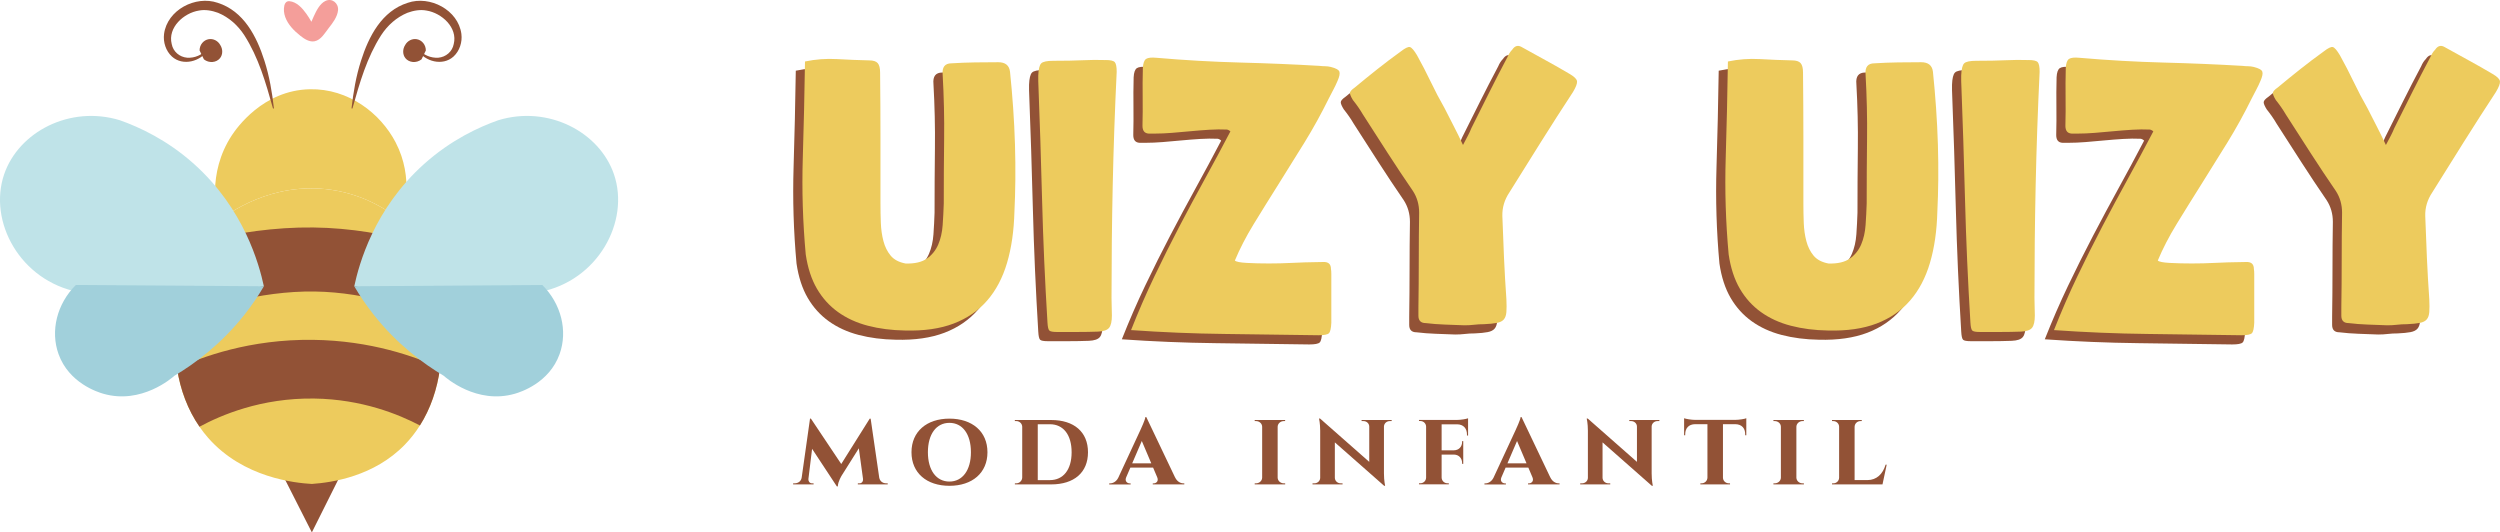 <svg xmlns="http://www.w3.org/2000/svg" id="Camada_2" viewBox="0 0 1088.91 231.89"><defs><style>      .cls-1 {        fill: #f49e9a;      }      .cls-2 {        fill: #a1d0db;      }      .cls-3 {        fill: #bfe3e8;      }      .cls-4 {        fill: #925236;      }      .cls-5 {        fill: #edcb5d;      }    </style></defs><g id="Logo"><g><g><g><g><path class="cls-4" d="M346.62,30.79c4.57-.96,9.22-1.31,13.96-1.04,4.73.27,9.38.46,13.96.56,1.81,0,3.06.4,3.75,1.2.69.8,1.04,2.16,1.04,4.09.11,9.62.16,19.13.16,28.53v28.53c0,2.78.05,5.58.16,8.42.11,2.83.48,5.48,1.13,7.93.64,2.46,1.69,4.57,3.14,6.33,1.45,1.76,3.63,2.91,6.53,3.45,3.98.11,7.07-.61,9.27-2.16,2.2-1.55,3.84-3.58,4.92-6.09,1.07-2.51,1.72-5.34,1.94-8.5.22-3.15.38-6.28.48-9.38,0-9.4.05-18.75.16-28.05.11-9.3-.11-18.65-.64-28.05-.32-3.31.96-4.97,3.85-4.97,3.42-.21,6.84-.35,10.26-.4,3.42-.05,6.78-.08,10.1-.08,3.1,0,4.81,1.39,5.13,4.17.53,5.13.99,10.37,1.36,15.71.37,5.34.64,10.66.8,15.95.16,5.29.21,10.42.16,15.39-.05,4.97-.19,9.59-.4,13.87-.22,8.33-1.28,15.76-3.21,22.28-1.92,6.52-4.81,12-8.66,16.43-3.85,4.44-8.71,7.77-14.59,10.02-5.88,2.24-12.93,3.26-21.16,3.04-5.88-.1-11.28-.8-16.19-2.08-4.92-1.28-9.24-3.26-12.98-5.93-3.74-2.67-6.81-6.06-9.22-10.18-2.4-4.11-4.03-9.11-4.89-14.99-1.28-14-1.71-28-1.28-42,.43-14,.75-28,.96-42Z"></path><path class="cls-4" d="M477.55,30.15c2.15,0,3.49.32,4.02.96.54.64.81,2.03.81,4.17-.81,16.78-1.38,33.29-1.73,49.53-.35,16.24-.52,32.59-.52,49.05,0,1.39.02,2.7.08,3.93.05,1.23.08,2.43.08,3.61,0,2.56-.4,4.36-1.2,5.37-.8,1.02-2.42,1.58-4.86,1.68-2.98.11-5.98.16-9.01.16h-8.84c-1.81,0-2.92-.21-3.35-.64-.43-.43-.69-1.6-.8-3.53-1.11-18.17-1.89-35.9-2.34-53.21-.45-17.31-1-34.62-1.67-51.93v-2.4c.11-2.78.54-4.54,1.29-5.29.75-.75,2.52-1.12,5.31-1.12,5.05,0,9.29-.08,12.72-.24,3.44-.16,6.76-.19,9.99-.08Z"></path><path class="cls-4" d="M488.63,147.8c3.21-8.12,6.6-15.92,10.18-23.4,3.58-7.48,7.21-14.75,10.9-21.8s7.4-13.97,11.14-20.76c3.74-6.79,7.43-13.65,11.06-20.6-.22-.21-.48-.4-.8-.56-.32-.16-.59-.24-.8-.24-2.35-.11-4.86-.08-7.53.08-2.67.16-5.4.38-8.17.64-2.78.27-5.5.51-8.17.72-2.67.21-5.13.32-7.37.32h-2.73c-1.82-.11-2.72-1.23-2.72-3.37.1-4.17.13-8.31.08-12.42-.06-4.11-.03-8.36.08-12.74.11-2.14.59-3.47,1.44-4.01.85-.53,2.35-.69,4.49-.48,12.29,1.07,24.5,1.76,36.63,2.08,12.13.32,23.59.8,34.38,1.44.85.11,1.68.16,2.48.16s1.63.11,2.48.32c2.14.54,3.37,1.2,3.69,2,.32.8.05,2.16-.8,4.09-.54,1.28-1.15,2.56-1.84,3.85-.7,1.28-1.36,2.56-2,3.85-3.21,6.52-6.73,12.9-10.58,19.15-3.85,6.25-7.64,12.34-11.38,18.27-3.74,5.93-7.29,11.65-10.66,17.15-3.37,5.5-6.12,10.82-8.25,15.95.53.54,2.27.88,5.21,1.04,2.94.16,6.12.24,9.54.24s6.68-.08,9.78-.24c3.1-.16,5.07-.24,5.93-.24,1.28,0,2.56-.02,3.85-.08,1.28-.05,2.67-.08,4.17-.08,2.24-.1,3.37.91,3.37,3.05.11.54.16,1.28.16,2.24v21.16c-.11,2.46-.46,3.98-1.04,4.57-.59.59-2.11.88-4.57.88-13.78-.21-27.41-.4-40.87-.56s-27.04-.72-40.71-1.68Z"></path><path class="cls-4" d="M633.21,67.17c.85-1.6,1.58-2.96,2.16-4.09.59-1.12,1.09-2.22,1.52-3.29,2.56-5.13,5.13-10.26,7.69-15.39,2.56-5.13,5.23-10.31,8.01-15.55.53-1.28,1.23-2.35,2.08-3.21,1.07-1.6,2.35-2.03,3.85-1.28,3.63,2.03,7.21,4.01,10.74,5.93,3.53,1.92,7,3.9,10.42,5.93,2.03,1.18,3.1,2.24,3.21,3.21.11.96-.48,2.51-1.76,4.65-4.7,7.16-9.35,14.4-13.94,21.72-4.6,7.32-9.19,14.67-13.78,22.04-2.14,3.21-3.15,6.63-3.05,10.26.21,6.09.45,12.16.72,18.19.27,6.04.61,12.05,1.04,18.03.11,2.35.11,4.22,0,5.61-.11,1.39-.48,2.46-1.12,3.21-.64.75-1.66,1.26-3.05,1.52-1.39.27-3.26.46-5.61.56-1.5,0-2.91.08-4.25.24-1.34.16-2.75.24-4.25.24-2.89-.11-5.75-.21-8.58-.32-2.83-.1-5.58-.32-8.25-.64-2.14,0-3.21-1.07-3.21-3.21v-3.53c.1-6.95.16-13.87.16-20.76s.05-13.76.16-20.6c0-3.53-.91-6.68-2.72-9.46-3.74-5.45-7.4-10.95-10.98-16.51-3.58-5.55-7.19-11.17-10.82-16.83-1.18-2.03-2.62-4.11-4.33-6.25-.86-1.39-1.28-2.4-1.28-3.05s.69-1.44,2.08-2.4c3.21-2.67,6.49-5.34,9.86-8.01,3.37-2.67,6.76-5.24,10.18-7.69,1.92-1.5,3.26-2.14,4.01-1.92.75.22,1.76,1.39,3.05,3.53,2.14,3.85,4.14,7.72,6.01,11.62,1.87,3.9,3.87,7.72,6.01,11.46,1.28,2.56,2.59,5.13,3.93,7.69,1.33,2.56,2.7,5.34,4.09,8.33Z"></path><path class="cls-4" d="M748.61,30.79c4.57-.96,9.22-1.31,13.96-1.04,4.73.27,9.38.46,13.96.56,1.81,0,3.06.4,3.75,1.2.69.8,1.04,2.16,1.04,4.09.1,9.62.16,19.13.16,28.53v28.53c0,2.78.05,5.58.16,8.42.11,2.83.48,5.48,1.13,7.93.64,2.46,1.69,4.57,3.14,6.33,1.45,1.76,3.63,2.91,6.53,3.45,3.98.11,7.07-.61,9.27-2.16,2.2-1.55,3.84-3.58,4.92-6.09,1.07-2.51,1.72-5.34,1.94-8.5.22-3.15.38-6.28.48-9.38,0-9.4.05-18.75.16-28.05.11-9.3-.11-18.65-.64-28.05-.32-3.31.96-4.97,3.85-4.97,3.42-.21,6.84-.35,10.26-.4,3.42-.05,6.79-.08,10.1-.08,3.1,0,4.81,1.39,5.13,4.17.53,5.13.99,10.37,1.36,15.71.37,5.34.64,10.66.8,15.95.16,5.29.21,10.42.16,15.39-.05,4.97-.19,9.59-.4,13.87-.22,8.33-1.28,15.76-3.21,22.28-1.92,6.52-4.81,12-8.66,16.43-3.85,4.44-8.71,7.77-14.59,10.02-5.88,2.24-12.93,3.26-21.16,3.04-5.88-.1-11.28-.8-16.19-2.08-4.92-1.28-9.24-3.26-12.98-5.93-3.74-2.67-6.81-6.06-9.22-10.18-2.4-4.11-4.03-9.11-4.89-14.99-1.28-14-1.71-28-1.28-42,.43-14,.75-28,.96-42Z"></path><path class="cls-4" d="M879.55,30.15c2.15,0,3.49.32,4.03.96.54.64.81,2.03.81,4.17-.81,16.78-1.38,33.29-1.73,49.53-.35,16.24-.52,32.59-.52,49.05,0,1.39.03,2.7.08,3.93.05,1.23.08,2.43.08,3.61,0,2.56-.4,4.36-1.2,5.37-.8,1.02-2.42,1.58-4.86,1.68-2.97.11-5.98.16-9.01.16h-8.84c-1.81,0-2.92-.21-3.35-.64-.43-.43-.69-1.6-.8-3.53-1.11-18.17-1.89-35.9-2.34-53.21-.45-17.31-1-34.62-1.67-51.93v-2.4c.1-2.78.54-4.54,1.29-5.29.75-.75,2.52-1.12,5.31-1.12,5.05,0,9.29-.08,12.72-.24s6.76-.19,9.99-.08Z"></path><path class="cls-4" d="M890.63,147.8c3.21-8.12,6.6-15.92,10.18-23.4,3.58-7.48,7.21-14.75,10.9-21.8,3.69-7.05,7.4-13.97,11.14-20.76,3.74-6.79,7.43-13.65,11.06-20.6-.21-.21-.48-.4-.8-.56-.32-.16-.59-.24-.8-.24-2.35-.11-4.86-.08-7.53.08-2.67.16-5.4.38-8.17.64-2.78.27-5.5.51-8.17.72-2.67.21-5.13.32-7.37.32h-2.73c-1.82-.11-2.72-1.23-2.72-3.37.11-4.17.13-8.31.08-12.42-.05-4.11-.03-8.36.08-12.74.11-2.14.59-3.47,1.44-4.01.85-.53,2.35-.69,4.49-.48,12.29,1.07,24.5,1.76,36.63,2.08,12.13.32,23.59.8,34.38,1.44.85.11,1.68.16,2.48.16s1.63.11,2.48.32c2.14.54,3.37,1.2,3.69,2,.32.8.05,2.16-.8,4.09-.54,1.28-1.15,2.56-1.84,3.85-.7,1.28-1.36,2.56-2,3.85-3.21,6.52-6.73,12.9-10.58,19.15-3.85,6.25-7.64,12.34-11.38,18.27-3.74,5.93-7.29,11.65-10.66,17.15-3.37,5.5-6.12,10.82-8.25,15.95.53.54,2.27.88,5.21,1.04,2.94.16,6.12.24,9.54.24s6.68-.08,9.78-.24c3.1-.16,5.07-.24,5.93-.24,1.28,0,2.56-.02,3.85-.08,1.28-.05,2.67-.08,4.17-.08,2.24-.1,3.37.91,3.37,3.05.11.54.16,1.28.16,2.24v21.16c-.11,2.46-.46,3.98-1.04,4.57-.59.59-2.11.88-4.57.88-13.79-.21-27.41-.4-40.87-.56s-27.04-.72-40.71-1.68Z"></path><path class="cls-4" d="M1035.2,67.17c.85-1.6,1.58-2.96,2.16-4.09.59-1.12,1.09-2.22,1.52-3.29,2.57-5.13,5.13-10.26,7.69-15.39s5.23-10.31,8.01-15.55c.53-1.28,1.23-2.35,2.08-3.21,1.07-1.6,2.35-2.03,3.85-1.28,3.63,2.03,7.21,4.01,10.74,5.93,3.53,1.92,7,3.9,10.42,5.93,2.03,1.18,3.1,2.24,3.21,3.21.11.96-.48,2.51-1.76,4.65-4.7,7.16-9.35,14.4-13.95,21.72-4.6,7.32-9.19,14.67-13.79,22.04-2.14,3.21-3.15,6.63-3.04,10.26.21,6.09.45,12.16.72,18.19.27,6.04.61,12.05,1.04,18.03.11,2.35.11,4.22,0,5.61-.11,1.39-.48,2.46-1.12,3.21-.64.75-1.66,1.26-3.04,1.52-1.39.27-3.26.46-5.61.56-1.5,0-2.91.08-4.25.24-1.34.16-2.75.24-4.25.24-2.89-.11-5.75-.21-8.58-.32-2.83-.1-5.59-.32-8.25-.64-2.14,0-3.21-1.07-3.21-3.21v-3.53c.11-6.95.16-13.87.16-20.76s.05-13.76.16-20.6c0-3.53-.91-6.68-2.72-9.46-3.74-5.45-7.4-10.95-10.98-16.51-3.58-5.55-7.19-11.17-10.82-16.83-1.18-2.03-2.62-4.11-4.33-6.25-.86-1.39-1.28-2.4-1.28-3.05s.69-1.44,2.08-2.4c3.21-2.67,6.49-5.34,9.86-8.01,3.37-2.67,6.76-5.24,10.18-7.69,1.92-1.5,3.26-2.14,4.01-1.92.75.22,1.76,1.39,3.04,3.53,2.14,3.85,4.14,7.72,6.01,11.62,1.87,3.9,3.87,7.72,6.01,11.46,1.28,2.56,2.59,5.13,3.93,7.69,1.33,2.56,2.7,5.34,4.09,8.33Z"></path></g><g><path class="cls-5" d="M350.63,26.78c4.57-.96,9.22-1.31,13.96-1.04,4.73.27,9.38.46,13.96.56,1.81,0,3.06.4,3.75,1.2.69.8,1.04,2.16,1.04,4.09.11,9.62.16,19.13.16,28.53v28.53c0,2.78.05,5.58.16,8.42.11,2.83.48,5.48,1.13,7.93.64,2.46,1.69,4.57,3.14,6.33,1.45,1.76,3.63,2.91,6.53,3.45,3.98.11,7.07-.61,9.27-2.16,2.2-1.55,3.84-3.58,4.92-6.09,1.07-2.51,1.72-5.34,1.94-8.5.22-3.15.38-6.28.48-9.38,0-9.4.05-18.75.16-28.05.11-9.3-.11-18.65-.64-28.05-.32-3.31.96-4.97,3.85-4.97,3.42-.21,6.84-.35,10.26-.4,3.42-.05,6.78-.08,10.1-.08,3.1,0,4.81,1.39,5.13,4.17.53,5.13.99,10.37,1.36,15.71.37,5.34.64,10.66.8,15.95.16,5.29.21,10.42.16,15.39-.05,4.97-.19,9.59-.4,13.87-.22,8.33-1.28,15.76-3.21,22.28-1.92,6.52-4.81,12-8.66,16.43-3.85,4.44-8.71,7.77-14.59,10.02-5.88,2.24-12.93,3.26-21.16,3.04-5.88-.1-11.28-.8-16.19-2.08-4.92-1.28-9.24-3.26-12.98-5.93-3.74-2.67-6.81-6.06-9.22-10.18-2.4-4.11-4.03-9.11-4.89-14.99-1.28-14-1.71-28-1.28-42,.43-14,.75-28,.96-42Z"></path><path class="cls-5" d="M481.56,26.14c2.15,0,3.49.32,4.02.96.54.64.81,2.03.81,4.17-.81,16.78-1.38,33.29-1.73,49.53-.35,16.24-.52,32.59-.52,49.05,0,1.39.02,2.7.08,3.93.05,1.23.08,2.43.08,3.61,0,2.56-.4,4.36-1.2,5.37-.8,1.02-2.42,1.58-4.86,1.68-2.98.11-5.98.16-9.01.16h-8.84c-1.81,0-2.92-.21-3.35-.64-.43-.43-.69-1.6-.8-3.53-1.11-18.17-1.89-35.9-2.34-53.21-.45-17.31-1-34.62-1.67-51.93v-2.4c.11-2.78.54-4.54,1.29-5.29.75-.75,2.52-1.12,5.31-1.12,5.05,0,9.29-.08,12.72-.24,3.44-.16,6.76-.19,9.99-.08Z"></path><path class="cls-5" d="M492.64,143.79c3.21-8.12,6.6-15.92,10.18-23.4,3.58-7.48,7.21-14.75,10.9-21.8s7.4-13.97,11.14-20.76c3.74-6.79,7.43-13.65,11.06-20.6-.22-.21-.48-.4-.8-.56-.32-.16-.59-.24-.8-.24-2.35-.11-4.86-.08-7.53.08-2.67.16-5.4.38-8.17.64-2.78.27-5.5.51-8.17.72-2.67.21-5.13.32-7.37.32h-2.73c-1.82-.11-2.72-1.23-2.72-3.37.1-4.17.13-8.31.08-12.42-.06-4.11-.03-8.36.08-12.74.11-2.14.59-3.47,1.44-4.01.85-.53,2.35-.69,4.49-.48,12.29,1.07,24.5,1.76,36.63,2.08,12.13.32,23.59.8,34.38,1.44.85.11,1.68.16,2.48.16s1.63.11,2.48.32c2.14.54,3.37,1.2,3.69,2,.32.8.05,2.16-.8,4.09-.54,1.28-1.15,2.56-1.84,3.85-.7,1.28-1.36,2.56-2,3.85-3.21,6.52-6.73,12.9-10.58,19.15-3.85,6.25-7.64,12.34-11.38,18.27-3.74,5.93-7.29,11.65-10.66,17.15-3.37,5.5-6.12,10.82-8.25,15.95.53.54,2.27.88,5.21,1.04,2.94.16,6.12.24,9.54.24s6.68-.08,9.78-.24c3.1-.16,5.07-.24,5.93-.24,1.28,0,2.56-.02,3.85-.08,1.28-.05,2.67-.08,4.17-.08,2.24-.1,3.37.91,3.37,3.05.11.54.16,1.28.16,2.24v21.16c-.11,2.46-.46,3.98-1.04,4.57-.59.59-2.11.88-4.57.88-13.78-.21-27.41-.4-40.87-.56s-27.04-.72-40.71-1.68Z"></path><path class="cls-5" d="M637.22,63.16c.85-1.6,1.58-2.96,2.16-4.09.59-1.12,1.09-2.22,1.52-3.29,2.56-5.13,5.13-10.26,7.69-15.39,2.56-5.13,5.23-10.31,8.01-15.55.53-1.28,1.23-2.35,2.08-3.21,1.07-1.6,2.35-2.03,3.85-1.28,3.63,2.03,7.21,4.01,10.74,5.93,3.53,1.92,7,3.9,10.42,5.93,2.03,1.18,3.1,2.24,3.21,3.21.11.96-.48,2.51-1.76,4.65-4.7,7.16-9.35,14.4-13.94,21.72-4.6,7.32-9.19,14.67-13.78,22.04-2.14,3.21-3.15,6.63-3.05,10.26.21,6.09.45,12.16.72,18.19.27,6.04.61,12.05,1.04,18.03.11,2.35.11,4.22,0,5.61-.11,1.39-.48,2.46-1.12,3.21-.64.75-1.66,1.26-3.05,1.52-1.39.27-3.26.46-5.61.56-1.5,0-2.91.08-4.25.24-1.34.16-2.75.24-4.25.24-2.89-.11-5.75-.21-8.58-.32-2.83-.1-5.58-.32-8.25-.64-2.14,0-3.21-1.07-3.21-3.21v-3.53c.1-6.95.16-13.87.16-20.76s.05-13.76.16-20.6c0-3.53-.91-6.68-2.72-9.46-3.74-5.45-7.4-10.95-10.98-16.51-3.58-5.55-7.19-11.17-10.82-16.83-1.18-2.03-2.62-4.11-4.33-6.25-.86-1.39-1.28-2.4-1.28-3.05s.69-1.44,2.08-2.4c3.21-2.67,6.49-5.34,9.86-8.01,3.37-2.67,6.76-5.24,10.18-7.69,1.92-1.5,3.26-2.14,4.01-1.92.75.22,1.76,1.39,3.05,3.53,2.14,3.85,4.14,7.72,6.01,11.62,1.87,3.9,3.87,7.72,6.01,11.46,1.28,2.56,2.59,5.13,3.93,7.69,1.33,2.56,2.7,5.34,4.09,8.33Z"></path><path class="cls-5" d="M752.62,26.78c4.57-.96,9.22-1.31,13.96-1.04,4.73.27,9.38.46,13.96.56,1.81,0,3.06.4,3.75,1.2.69.8,1.04,2.16,1.04,4.09.1,9.62.16,19.13.16,28.53v28.53c0,2.78.05,5.58.16,8.42.11,2.83.48,5.48,1.13,7.93.64,2.46,1.69,4.57,3.14,6.33,1.45,1.76,3.63,2.91,6.53,3.45,3.98.11,7.07-.61,9.27-2.16,2.2-1.55,3.84-3.58,4.92-6.09,1.07-2.51,1.72-5.34,1.94-8.5.22-3.15.38-6.28.48-9.38,0-9.4.05-18.75.16-28.05.11-9.3-.11-18.65-.64-28.05-.32-3.31.96-4.97,3.85-4.97,3.42-.21,6.84-.35,10.26-.4,3.42-.05,6.79-.08,10.1-.08,3.1,0,4.81,1.39,5.13,4.17.53,5.13.99,10.37,1.36,15.71.37,5.34.64,10.66.8,15.95.16,5.29.21,10.42.16,15.39-.05,4.97-.19,9.59-.4,13.87-.22,8.33-1.28,15.76-3.21,22.28-1.92,6.52-4.81,12-8.66,16.43-3.85,4.44-8.71,7.77-14.59,10.02-5.88,2.24-12.93,3.26-21.16,3.04-5.88-.1-11.28-.8-16.19-2.08-4.92-1.28-9.24-3.26-12.98-5.93-3.74-2.67-6.81-6.06-9.22-10.18-2.4-4.11-4.03-9.11-4.89-14.99-1.28-14-1.71-28-1.28-42,.43-14,.75-28,.96-42Z"></path><path class="cls-5" d="M883.55,26.14c2.15,0,3.49.32,4.03.96.54.64.81,2.03.81,4.17-.81,16.78-1.38,33.29-1.73,49.53-.35,16.24-.52,32.59-.52,49.05,0,1.39.03,2.7.08,3.93.05,1.23.08,2.43.08,3.61,0,2.56-.4,4.36-1.2,5.37-.8,1.02-2.42,1.58-4.86,1.68-2.97.11-5.98.16-9.01.16h-8.84c-1.81,0-2.92-.21-3.35-.64-.43-.43-.69-1.6-.8-3.53-1.11-18.17-1.89-35.9-2.34-53.21-.45-17.31-1-34.62-1.67-51.93v-2.4c.1-2.78.54-4.54,1.29-5.29.75-.75,2.52-1.12,5.31-1.12,5.05,0,9.29-.08,12.72-.24s6.76-.19,9.99-.08Z"></path><path class="cls-5" d="M894.63,143.79c3.21-8.12,6.6-15.92,10.18-23.4,3.58-7.48,7.21-14.75,10.9-21.8,3.69-7.05,7.4-13.97,11.14-20.76,3.74-6.79,7.43-13.65,11.06-20.6-.21-.21-.48-.4-.8-.56-.32-.16-.59-.24-.8-.24-2.35-.11-4.86-.08-7.53.08-2.67.16-5.4.38-8.17.64-2.78.27-5.5.51-8.17.72-2.67.21-5.13.32-7.37.32h-2.73c-1.82-.11-2.72-1.23-2.72-3.37.11-4.17.13-8.31.08-12.42-.05-4.11-.03-8.36.08-12.74.11-2.14.59-3.47,1.44-4.01.85-.53,2.35-.69,4.49-.48,12.29,1.07,24.5,1.76,36.63,2.08,12.13.32,23.59.8,34.38,1.44.85.11,1.68.16,2.48.16s1.63.11,2.48.32c2.14.54,3.37,1.2,3.69,2,.32.8.05,2.16-.8,4.09-.54,1.28-1.15,2.56-1.84,3.85-.7,1.28-1.36,2.56-2,3.85-3.21,6.52-6.73,12.9-10.58,19.15-3.85,6.25-7.64,12.34-11.38,18.27-3.74,5.93-7.29,11.65-10.66,17.15-3.37,5.5-6.12,10.82-8.25,15.95.53.54,2.27.88,5.21,1.04,2.94.16,6.12.24,9.54.24s6.68-.08,9.78-.24c3.1-.16,5.07-.24,5.93-.24,1.28,0,2.56-.02,3.85-.08,1.28-.05,2.67-.08,4.17-.08,2.24-.1,3.37.91,3.37,3.05.11.54.16,1.28.16,2.24v21.16c-.11,2.46-.46,3.98-1.04,4.57-.59.59-2.11.88-4.57.88-13.79-.21-27.41-.4-40.87-.56s-27.04-.72-40.71-1.68Z"></path><path class="cls-5" d="M1039.21,63.16c.85-1.6,1.58-2.96,2.16-4.09.59-1.12,1.09-2.22,1.52-3.29,2.57-5.13,5.13-10.26,7.69-15.39s5.23-10.31,8.01-15.55c.53-1.28,1.23-2.35,2.08-3.21,1.07-1.6,2.35-2.03,3.85-1.28,3.63,2.03,7.21,4.01,10.74,5.93,3.53,1.92,7,3.9,10.42,5.93,2.03,1.18,3.1,2.24,3.21,3.21.11.96-.48,2.51-1.76,4.65-4.7,7.16-9.35,14.4-13.95,21.72-4.6,7.32-9.19,14.67-13.79,22.04-2.14,3.21-3.15,6.63-3.04,10.26.21,6.09.45,12.16.72,18.19.27,6.04.61,12.05,1.04,18.03.11,2.35.11,4.22,0,5.61-.11,1.39-.48,2.46-1.12,3.21-.64.75-1.66,1.26-3.04,1.52-1.39.27-3.26.46-5.61.56-1.5,0-2.91.08-4.25.24-1.34.16-2.75.24-4.25.24-2.89-.11-5.75-.21-8.58-.32-2.83-.1-5.59-.32-8.25-.64-2.14,0-3.21-1.07-3.21-3.21v-3.53c.11-6.95.16-13.87.16-20.76s.05-13.76.16-20.6c0-3.53-.91-6.68-2.72-9.46-3.74-5.45-7.4-10.95-10.98-16.51-3.58-5.55-7.19-11.17-10.82-16.83-1.18-2.03-2.62-4.11-4.33-6.25-.86-1.39-1.28-2.4-1.28-3.05s.69-1.44,2.08-2.4c3.21-2.67,6.49-5.34,9.86-8.01,3.37-2.67,6.76-5.24,10.18-7.69,1.92-1.5,3.26-2.14,4.01-1.92.75.22,1.76,1.39,3.04,3.53,2.14,3.85,4.14,7.72,6.01,11.62,1.87,3.9,3.87,7.72,6.01,11.46,1.28,2.56,2.59,5.13,3.93,7.69,1.33,2.56,2.7,5.34,4.09,8.33Z"></path></g></g><g><path class="cls-4" d="M383,208.21c.34,1.49,1.58,2.31,2.99,2.31h.66v.47h-13.01v-.46h.65c1.36,0,1.69-1.18,1.62-1.87l-1.83-13.39-7.46,11.85s-1.66,2.65-1.69,4.75h-.42l-10.79-16.38-1.61,13.17c-.07.67.35,1.87,1.61,1.87h.65v.46h-8.9v-.47h.64c1.52,0,2.84-.9,3.08-2.52l3.63-25.66h.39l13.21,19.76,12.4-19.75h.41l3.76,25.86Z"></path><path class="cls-4" d="M430.1,196.98c0,9.02-6.64,14.62-16.56,14.62s-16.53-5.6-16.53-14.62,6.64-14.64,16.53-14.64,16.56,5.59,16.56,14.64ZM422.9,196.98c0-7.91-3.67-12.8-9.37-12.8s-9.37,4.89-9.37,12.8,3.7,12.77,9.37,12.77,9.37-4.89,9.37-12.77Z"></path><path class="cls-4" d="M457.83,182.94c10.03,0,16.06,5.24,16.06,14.05s-6.03,14-16.06,14h-15.79v-.47h.58c1.43,0,2.59-1.13,2.62-2.53v-22.15c-.07-1.42-1.22-2.44-2.66-2.44h-.56v-.47h15.81ZM452.01,209.12h5.27c5.85,0,9.48-4.53,9.48-12.13s-3.6-12.21-9.48-12.21h-5.27v24.34Z"></path><path class="cls-4" d="M511.82,207.92c.9,1.88,2.39,2.61,3.67,2.61h.35v.47h-13.74v-.46h.37c1.08,0,2.29-.91,1.59-2.6l-1.81-4.27h-9.9l-1.87,4.34c-.64,1.65.56,2.54,1.62,2.54h.37v.46h-9.34v-.47h.37c1.19,0,2.69-.69,3.57-2.44l9.64-20.77c.32-.72,2.04-4.35,2.18-5.67h.4l12.52,26.27ZM501.46,201.82l-4.13-9.74-4.19,9.74h8.33Z"></path><path class="cls-4" d="M546.5,210.99v-.47h.55c1.46,0,2.68-1.07,2.7-2.48v-22.15c-.01-1.41-1.23-2.48-2.7-2.48h-.55v-.47h13.26v.47h-.54c-1.48,0-2.67,1.06-2.72,2.45v22.2c.05,1.4,1.24,2.47,2.73,2.47h.55v.47h-13.27Z"></path><path class="cls-4" d="M606.16,182.94v.47h-.79c-1.39,0-2.5.99-2.57,2.32v20.43c0,3.26.51,5.44.51,5.44h-.42l-21.48-18.92v15.45c.04,1.36,1.16,2.39,2.58,2.39h.78v.47h-13.08v-.47h.76c1.41,0,2.56-1.03,2.58-2.39v-20.54c0-3.17-.51-5.29-.51-5.29h.45s21.43,18.87,21.43,18.87v-15.37c-.01-1.36-1.14-2.39-2.55-2.39h-.79v-.47h13.12Z"></path><path class="cls-4" d="M639.45,189.71h-.49v-.44c0-2.7-1.55-4.42-4.31-4.46h-6.73v11.33h5.36c2.2-.04,3.57-1.6,3.57-3.7v-.3h.49v9.89h-.49v-.33c0-2.07-1.35-3.63-3.51-3.7h-5.42v10.02c.04,1.41,1.15,2.48,2.57,2.48h.56v.47h-12.99v-.47h.56c1.38,0,2.51-1.05,2.54-2.45v-22.22c-.02-1.4-1.15-2.45-2.54-2.45h-.56v-.47h16.5c1.76,0,4.14-.42,4.88-.72v7.48Z"></path><path class="cls-4" d="M675.26,207.92c.9,1.88,2.39,2.61,3.67,2.61h.35v.47h-13.74v-.46h.37c1.08,0,2.29-.91,1.59-2.6l-1.81-4.27h-9.9l-1.87,4.34c-.64,1.65.56,2.54,1.62,2.54h.37v.46h-9.34v-.47h.37c1.19,0,2.68-.69,3.57-2.44l9.64-20.77c.32-.72,2.04-4.35,2.18-5.67h.4l12.52,26.27ZM664.9,201.82l-4.13-9.74-4.19,9.74h8.33Z"></path><path class="cls-4" d="M722.76,182.94v.47h-.79c-1.39,0-2.5.99-2.57,2.32v20.43c0,3.26.51,5.44.51,5.44h-.42l-21.48-18.92v15.45c.04,1.36,1.16,2.39,2.58,2.39h.78v.47h-13.08v-.47h.76c1.41,0,2.56-1.03,2.58-2.39v-20.54c0-3.17-.51-5.29-.51-5.29h.45s21.43,18.87,21.43,18.87v-15.37c-.01-1.36-1.14-2.39-2.55-2.39h-.79v-.47h13.12Z"></path><path class="cls-4" d="M760.62,189.59h-.48v-.44c.02-2.67-1.55-4.35-4.28-4.39h-5.4v23.32c.03,1.39,1.18,2.44,2.58,2.44h.5v.47h-12.92v-.47h.5c1.41,0,2.54-1.07,2.58-2.48v-23.28h-5.4c-2.73.04-4.28,1.73-4.28,4.39v.44h-.48v-7.42c.77.3,3.16.72,4.91.72h17.26c1.75,0,4.31-.42,4.92-.72v7.42Z"></path><path class="cls-4" d="M772.44,210.99v-.47h.55c1.46,0,2.68-1.07,2.7-2.48v-22.15c-.01-1.41-1.23-2.48-2.7-2.48h-.55v-.47h13.26v.47h-.54c-1.48,0-2.67,1.06-2.72,2.45v22.2c.05,1.4,1.24,2.47,2.72,2.47h.55v.47h-13.27Z"></path><path class="cls-4" d="M819.95,210.99h-21.99v-.47h.56c1.38,0,2.5-1.05,2.53-2.44v-22.19c0-1.41-1.18-2.48-2.56-2.48h-.53v-.47h12.96v.47h-.53c-1.42,0-2.55,1.07-2.59,2.48v23.22h5.63c3.95-.04,6.64-2.58,7.87-6.72h.48l-1.83,8.6Z"></path></g></g><g><path class="cls-1" d="M147.24,4.45c.28-3.02-2.59-5.42-5.45-4.06-2.53,1.19-4.01,4.34-5.12,6.72-.36.77-.71,1.57-1.04,2.37-.67-1.2-1.4-2.36-2.18-3.46-1.74-2.45-4.21-5.23-7.41-5.5-1.18-.1-1.94.75-2.18,1.82-.8,3.55.81,6.91,3.07,9.57,1.17,1.38,2.53,2.6,3.95,3.72,1.65,1.3,3.86,2.78,6.12,2.35,2.84-.54,4.56-3.71,6.19-5.78,1.72-2.18,3.78-4.87,4.05-7.74Z"></path><g><polygon class="cls-4" points="121.83 204.31 135.83 231.89 149.62 204.31 121.83 204.31"></polygon><g><path class="cls-5" d="M191.67,160.26c-1.23,9.26-4.18,17.8-8.77,25.05-1.9,3.01-4.08,5.81-6.54,8.34-13.39,13.83-31.64,16.52-40.54,17.14-7.16-.41-29.82-2.63-45.14-20.06-1.36-1.55-2.63-3.18-3.79-4.87-5.08-7.36-8.37-16.04-9.79-25.43-1.01-6.64-1.07-13.64-.16-20.75,1.49-11.63,5.57-23.59,12.41-34.87,1.74-2.9,3.68-5.75,5.79-8.54,3.84-2.99,23.21-17.44,49.25-13.58,15.03,2.23,25.48,9.54,30.44,13.58,2.05,3.04,3.93,6.13,5.61,9.24,6.22,11.48,9.93,23.34,11.29,34.76.82,6.88.79,13.61-.07,19.99Z"></path><path class="cls-5" d="M174.83,96.27c-4.96-4.03-15.41-11.35-30.44-13.58-26.03-3.86-45.41,10.59-49.25,13.58-.76-2.85-5.16-20.64,5.85-37.34,1.94-2.94,13.46-19.64,33.99-20.06,16.84-.34,30.73,10.47,37.34,23.13,8.19,15.71,3.53,31.13,2.5,34.27Z"></path><path class="cls-4" d="M191.67,160.26c-1.23,9.26-4.18,17.8-8.77,25.05-9.21-4.83-25.25-11.42-46.03-11.72-23.11-.34-40.73,7.28-49.97,12.27-5.08-7.36-8.37-16.04-9.79-25.43,10.8-4.98,31.7-12.74,59.18-12.41,25.37.31,44.74,7.37,55.38,12.24Z"></path><path class="cls-4" d="M191.73,140.27c-10.52-5.3-31.21-12.96-54.66-13.3-24.2-.35-48.19,7.3-60.13,12.71,1.49-11.63,5.57-23.59,12.41-34.87,13.54-3.31,30.1-5.93,47.1-5.73,16.57.2,31.8,3.04,43.98,6.43,6.22,11.48,9.93,23.34,11.29,34.76Z"></path></g><path class="cls-3" d="M114.93,124.69c-2.06-9.6-8.61-33.7-30.37-53.22-11.82-10.6-23.99-16.14-32.32-19.09-21.83-6.68-44.14,5.12-50.43,23.54-7.04,20.6,7.01,46.37,32.32,51.27,11.18,1.57,24.53,2.64,39.56,2.23,15.84-.43,29.75-2.39,41.24-4.74Z"></path><path class="cls-2" d="M33.02,124.14c-8.21,8.2-11.16,19.95-7.52,30.09,4.52,12.58,16.98,16.55,19.5,17.27,16.62,4.81,30.06-7.01,30.93-7.8,9.03-5.37,20.46-13.81,30.65-26.75,3.31-4.2,6.06-8.34,8.36-12.26-27.3-.19-54.61-.37-81.91-.56Z"></path><path class="cls-3" d="M154.3,124.69c2.06-9.6,8.61-33.7,30.37-53.22,11.82-10.6,23.99-16.14,32.32-19.09,21.83-6.68,44.14,5.12,50.43,23.54,7.04,20.6-7.01,46.37-32.32,51.27-11.18,1.57-24.53,2.64-39.56,2.23-15.84-.43-29.75-2.39-41.24-4.74Z"></path><path class="cls-2" d="M236.22,124.14c8.21,8.2,11.16,19.95,7.52,30.09-4.52,12.58-16.98,16.55-19.5,17.27-16.62,4.81-30.06-7.01-30.93-7.8-9.03-5.37-20.46-13.81-30.65-26.75-3.31-4.2-6.06-8.34-8.36-12.26,27.3-.19,54.61-.37,81.91-.56Z"></path><g><path class="cls-4" d="M118.91,47.26c-3.19-11.38-6.29-22.21-12.48-31.89-2.79-4.31-6.7-7.83-11.45-9.79-2.62-.97-5.59-1.52-8.33-.98-6.59,1.04-13.67,7.39-11.86,14.58.63,3.32,3.4,5.67,6.75,5.96,3.27.19,6.35-1.16,8.71-3.65,0,0,.34.23.34.23-3.2,5.13-10.97,7.18-15.68,2.93-2.69-2.46-3.91-6.3-3.45-9.88,1.38-10.44,13.71-16.87,23.36-13.55,11.34,3.59,17,14.65,20.37,25.27,2.16,6.73,3.34,13.73,4.13,20.73l-.41.05h0Z"></path><path class="cls-4" d="M88.81,25.85c2.29,1.81,5.48,1.42,7.03-.52,1.23-1.54,1.29-3.89.08-5.75-1.02-1.84-3.05-2.84-5.02-2.51-2.26.38-3.99,2.46-3.97,4.91.63,1.29,1.25,2.58,1.88,3.87Z"></path></g><g><path class="cls-4" d="M153.51,47.26c3.19-11.38,6.29-22.21,12.48-31.89,2.79-4.31,6.7-7.83,11.45-9.79,2.62-.97,5.59-1.52,8.33-.98,6.59,1.04,13.67,7.39,11.86,14.58-.63,3.32-3.4,5.67-6.75,5.96-3.27.19-6.35-1.16-8.71-3.65,0,0-.34.23-.34.23,3.2,5.13,10.97,7.18,15.68,2.93,2.69-2.46,3.91-6.3,3.45-9.88-1.38-10.44-13.71-16.87-23.36-13.55-11.34,3.59-17,14.65-20.37,25.27-2.16,6.73-3.34,13.73-4.13,20.73l.41.05h0Z"></path><path class="cls-4" d="M183.6,25.85c-2.29,1.81-5.48,1.42-7.03-.52-1.23-1.54-1.29-3.89-.08-5.75,1.02-1.84,3.05-2.84,5.02-2.51,2.26.38,3.99,2.46,3.97,4.91l-1.88,3.87Z"></path></g></g></g></g></g></svg>
